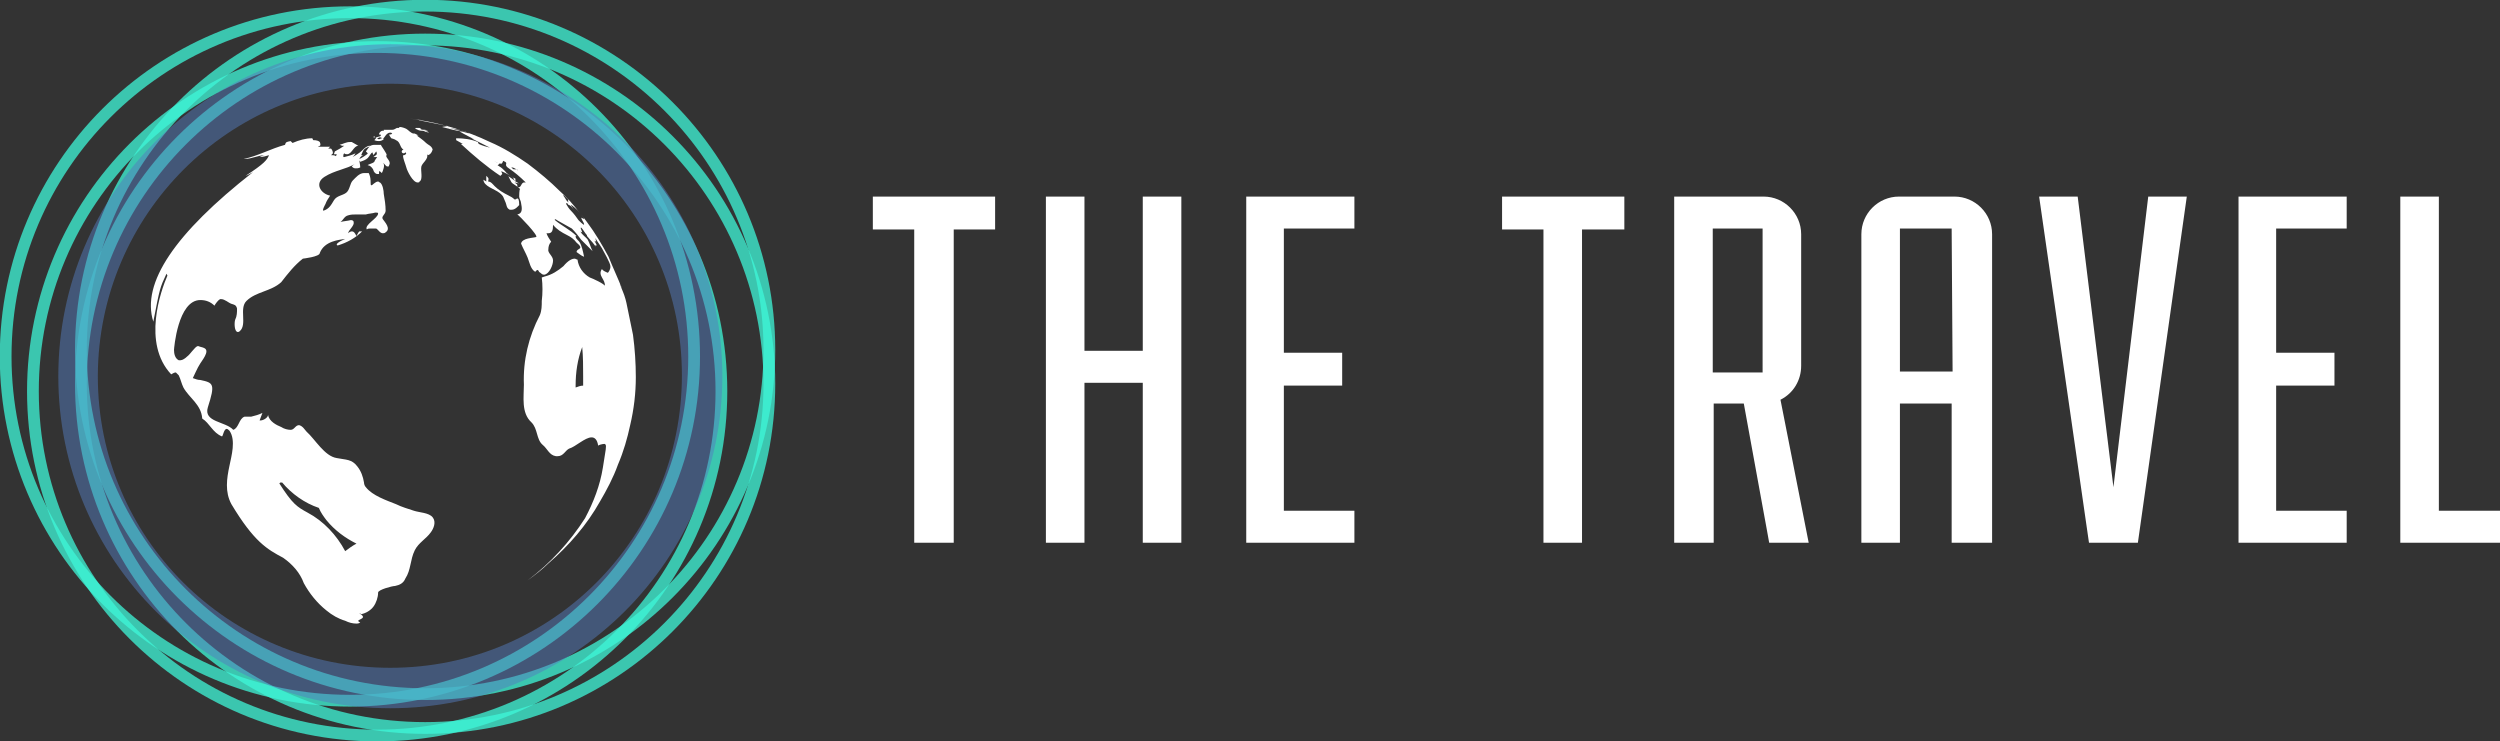 <svg xmlns="http://www.w3.org/2000/svg" xml:space="preserve" id="Layer_1" x="0" y="0" version="1.1" viewBox="0 0 265.8 78.8"><rect x="0" y="0" width="265.8" height="78.8" fill="#333333" stroke="none"/><style>.st0{opacity:.75;fill:none;stroke:#3ef7d8;stroke-width:1.25;stroke-miterlimit:10;enable-background:new}.st3{fill:#fff}</style><g id="Layer_2_1_"><g id="Layer_5"><circle cx="45.2" cy="40.8" r="36.6" class="st0"/><circle cx="37.2" cy="37.9" r="36.6" class="st0"/><circle cx="45.2" cy="37.2" r="36.6" class="st0"/><circle cx="40.1" cy="41.6" r="36.6" class="st0"/><path fill="#547dbe" d="M41.4 8.9c17.2 0 31.1 13.8 31.1 31S58.7 71 41.5 71 10.4 57.2 10.4 40v-.1c.1-17.1 13.9-30.9 31-31m.1-4.2C22 4.7 6.2 20.5 6.2 40S22 75.3 41.5 75.3C61 75.3 76.8 59.5 76.8 40 76.8 20.5 61 4.7 41.5 4.7c0-.1-.1-.1 0 0z" opacity=".5"/><path d="M42.4 13.6h-.2c-.2.1-.3.2-.5.2h-.9v.2c0-.1 0-.1-.1-.1-.2 0-.4.2-.4.4h.1s.1 0 .1.1l-.1.1c-.1 0-.3.1-.4.1-.1 0-.1 0-.2-.1-.1 0-.1.1-.1.1h.3c0 .1-.1.2-.2.3.2.1.4.1.5.1.2 0 .4-.1.5-.2 0 0-.1-.1-.2-.1s-.2.1-.3.1c-.1 0-.1 0-.2-.1.1 0 .2-.1.3-.1.1 0 .3.1.3.2.2-.2.4-.7.8-.7.1 0 .1 0 .2.1-.1.1-.2.1-.3.1-.1 0 .2.4.2.4s.4.1.5.2c.5.2.4.8.8 1-.3.1-.2.4 0 .4.1 0 .1 0 .2-.1.2.1 0 .3-.2.3s.3 1.2.3 1.3c.1.4.7 1.6 1.2 1.6.1 0 .2 0 .2-.1.4-.2.1-1.2.2-1.6s.8-.8.6-1.3l.1.1c.3-.1.4-.3.5-.6-.1-.4-.5-.5-.7-.7-.3-.3-.6-.5-1-.8h.2l-.4-.2H44c-.3 0-.6-.4-.8-.5-.2-.1-.5-.2-.7-.2l-.1.1z" class="st3"/><path d="M61.9 36.9c.1 1 .1 2.1.1 3.1v1c-.3 0-.5.1-.8.2V41c0-1.4.2-2.8.7-4.1M43.5 12.6l1.5.2-.6-.1.2.1 3 .6-.6-.1.6.1-.6.1c.7.2 1.5.4 2.2.5h-.3c.5.3 1.5.8 1.5.8l-.3-.1-.2-.1 2.2 1.1c-.4-.1-.8-.2-1.2-.4l-.1-.2c-.7-.3-1.5-.4-2.3-.4v.2c.2.1.5.3.7.4H49c1.3 1.2 2.7 2.4 4.2 3.4l.2-.2c0-.1-.1-.2-.1-.3.5.2 1 .5 1.5.8v.3c-.2-.2-.5-.4-.8-.6.1 0 .3.7.5.8.3.2.6.4.8.6-.1 0-.1.8-.1.8 0 .2.2.5.2.7.1.5.2 1.1-.4 1.2.2.1 2.3 2.3 2 2.4s-1.5.1-1.6.7c.2.5.5 1 .7 1.5.2.5.3 1.2.8 1.5l.2-.2c.1 0 .2.1.2.2.2.1.3.3.5.3h.1c.5-.1.9-1 .9-1.5s-.6-.8-.5-1.2c0-.3.1-.6.3-.8-.2-.3-.4-.6-.5-.9h.2c.4 0 .5-.3.5-.9.4.5.9.8 1.5 1.1.4.2.7.4 1 .8.1.1.4.3.4.5s-.4.2-.4.5c.3.2.5.4.8.5-.3-1.5-.5-1.6-.7-1.8s-.2-.3-.2-.4h.1c-.7-.7-1.6-1.1-2.3-1.7 0-.1 0-.1-.1-.1.1 0 .2 0 .3.1l1.6.9c.4.4.7.8 1 1.2l1.2 1.2c-.2-.4-.3-.8-.5-1.2-.2-.3-.6-.5-.8-.9.1.1.2.1.2.1-.2-.5-.2-.5-.1-.5.2.2.4.6.6.8 0 .1 0 .1.1.2.3.4.7.7.9 1.2-.1-.2-.1-.2-.1-.3s0 0 .1 0 0-.1-.2-.5c.2.1.2.1.2.2s0-.1-.1-.5c.2.4.4.6.7 1.1.9 1.6.9 1.8.9 2s-.2.6-.3.6c-.2-.1-.5-.2-.6-.4-.5.7.4 1.1.3 1.8 0-.2-1.3-.8-1.6-.9-.7-.4-1.2-1.1-1.3-1.9-.1 0-.2-.1-.3-.1-.3 0-.7.2-1.2.8-.6.5-1.2.9-2 1.1l-.3.1c.1.8.1 1.7 0 2.5 0 .5 0 1-.2 1.5-1.2 2.3-1.8 4.8-1.7 7.4 0 1.3-.3 3 .8 4 .7.7.5 1.8 1.2 2.4.5.4.7 1.1 1.4 1.2h.2c.6 0 .8-.6 1.2-.8.7-.2 1.7-1.2 2.4-1.2.3 0 .6.2.7.9 0-.1.5-.2.6-.2h.1c.2.1.1.4.1.6-.1.7-.2 1.3-.3 1.9-.3 1.9-1 3.7-1.9 5.4-1.6 2.5-3.7 4.8-6.1 6.6.7-.5 1.6-1.2 2.2-1.8 2.2-1.9 4.1-4.1 5.5-6.6.7-1.2 1.4-2.5 1.9-3.9.6-1.4 1-2.8 1.3-4.2.4-1.7.6-3.4.6-5.1 0-1.5-.1-3-.3-4.5-.2-1-.5-2.4-.7-3.4l-.1-.4c-.2-.7-.3-.8-.6-1.6.1.1.1.3.2.4-.4-1-1-2.3-1.4-3.3-.7-1.3-1.4-2.5-2.3-3.7l-.6-.8c.3.4.3.4.3.5-.1-.1-.3-.1-.3-.2 0 .3.3.5.3.8-.1 0-.5-.4-.5-.4l-.1-.1c-.2-.3-.5-.7-.8-1-.2-.2-.4-.5-.5-.7v-.1h.1c.1.1.1.2.2.2s.4.3.5.5c-.2-.4-.3-.4-.3-.5.1 0 .7.5.9.8-.6-.8-1.3-1.6-2.1-2.3-1-1-2.2-2-3.4-2.9-1.3-.9-2.6-1.7-4-2.3-2.5-1.2-5.2-2-7.9-2.4l-.7-.1zm6.4 1.6-2.1-.6c.6.1 1.1.2 1.7.4l.4.2zm3.2 3.2c-.2-.1-.5-.2-.7-.4-.2-.1-.3-.3-.5-.4-.3-.3-.6-.5-1-.6.7.4 1.3 1 2 1.3.1.1.3.1.4.1.1 0 .1-.1.2-.3l.2.1c.2.1.1.2.1.3s0 .2.3.4c.6.4 1.2.9 1.8 1.5h-.2c-.1 0-.2.1-.3.3s-.2.2-.2.2h-.1c-.1 0-.1-.1-.1-.2s0-.1-.3-.3l.5.1c-.7-.3-.6-.6-.6-.6-.3-.2-.7-.4-.9-.7-.2-.2-.4-.4-.6-.5-.1-.1-.2-.1-.2-.1l.2-.2zm2 .7c-.1 0-.1 0-.2-.1h-.3s-.3-.2-.2-.2c.2 0 .3.1.5.2l.2.1zm5.4 3.5c-.2-.2-.3-.3-.4-.5s-.2-.2-.2-.4l.5.5c0 .3 0 .3.1.4zM29.8 51.3h.2c1 1.2 2.4 2.2 3.9 2.7.2.5.5.9.8 1.3.9 1.1 2 1.9 3.2 2.5-.4.2-.8.5-1.2.8-.9-1.7-2.3-3.2-4-4.1-1.1-.6-1.6-.9-3-3.1l.1-.1m3.4-36.6c-.7 0-1.4.2-2.1.5l-.2-.2c-.5.1-.5.1-.6.4-1.5.4-2.9 1.2-4.4 1.5h.1c.8 0 1.4-.4 2.2-.4-.2 0-.4.1-.6.2.3 0 .7-.1 1-.2-.2.5-.5.9-2.5 2.2.3-.1.6-.3.8-.4-8.3 6.5-11.9 11.8-10.6 15.9.7-3.6.7-3.6 1.4-5.1l.1.2c-.7 1.6-2.7 7.2.4 10.5.2-.1.3-.2.5-.2l.3.3c.2.4.3.9.5 1.3.6 1.1 1.9 1.8 2 3.3.8.5 1.1 1.5 2.1 1.9.1 0 .2-.8.5-.8.1 0 .2.1.3.2.7 1 .2 2.7 0 3.7-.3 1.4-.5 2.8.2 4.1 2.4 4 3.8 4.8 5.5 5.7 1 .7 1.8 1.6 2.2 2.7.6 1.1 1.4 2.1 2.4 2.9.6.5 1.3.9 2 1.1.4.2.8.3 1.2.3.1 0 .2 0 .4-.1-.3-.2-.3-.2.1-.4s.1-.4-.2-.6c.1 0 .2.1.2.1.5-.1 1-.4 1.3-.8.3-.4.5-1 .5-1.5 0-.3 1.5-.7 1.8-.7.5-.1.9-.3 1.1-.8.6-.9.5-2 1-3 .4-.8 1.2-1.2 1.7-1.9.3-.4.6-1.1.2-1.6s-1.4-.5-2-.7c-.6-.2-1.3-.4-1.9-.7-1-.4-2.5-.9-3.2-1.8-.1-.1-.2-.3-.2-.5-.1-.6-.3-1.2-.7-1.7-.6-.8-1.2-.7-2.2-.9-1.3-.2-2.3-2-3.2-2.8-.2-.2-.4-.6-.8-.7-.4 0-.5.5-.9.5-.3 0-.7-.1-1-.3-.5-.2-1.3-.6-1.4-1.3 0 .3-.5.6-.8.6h-.1l.3-.8c-.4.2-.8.3-1.2.4H26c-.6.2-.6 1.2-1.2 1.4-.8-.9-3.2-.8-2.7-2.4.8-2.5.6-2.6-.8-2.9-.3 0-.5-.1-.8-.2 0 0 .6-1.3.7-1.4.2-.4 1.2-1.5.5-1.8-.2-.1-.4-.1-.6-.2H21c-.3.1-.8.9-1.1 1.1-.2.2-.5.4-.7.4H19c-.4-.2-.5-.7-.5-1.1 0-.1.4-5.3 2.8-5.3.6 0 1.1.2 1.5.6.1-.2.4-.6.6-.7h.1c.4 0 .8.4 1.1.5s.5.1.6.5c0 .4 0 .8-.2 1.2-.1.3-.1 1.3.3 1.3.1 0 .2-.1.2-.1.8-.7-.1-2.4.7-3.2 1-1 2.6-1 3.7-2 .7-.9 1.4-1.8 2.3-2.5 0 0 1.8-.2 1.8-.6.5-1.3 2.1-1.4 2.7-1.5-.7.3-1.1.6-.8.7 1-.3 1.9-.8 2.6-1.5h-.3c-.1.1-.2.3-.3.5-.2-.4-.3-.5-.5-.5-.1 0-.3.1-.4.2.1-.4.7-.8.6-1.2 0-.1-.1-.2-.3-.2-.4.1-.7.1-1.1.2.3-.2.4-.6.8-.7.3-.1.6-.1.9-.1h1c.3-.1.7-.1 1-.2.2 0 .3 0 .3.1 0 .5-1.5 1.2-1.2 1.7.1-.1.2-.1.3-.1h.7c.2.1.4.5.7.5.1 0 .2 0 .3-.1.6-.4-.1-1.1-.3-1.4s.3-.5.3-.9c0-.6-.1-1.2-.2-1.8 0-.3-.1-1-.4-1.2-.1 0-.1-.1-.2-.1-.3 0-.6.4-.7.4s-.1-.1-.1-.5c0-.3-.1-.6-.2-.8h-.5c-.5 0-.9.5-1.2.8s-.3 1-.7 1.3-1 .3-1.3.8-.5.9-1.1 1.1c-.2 0 .2-.7.2-.7.1-.3.3-.6.5-.9-1-.2-1.7-1.3-.6-2s2.3-.8 3.3-1.4c-.2.1-.3.2-.4.3.1.1.2.2.4.2s.3 0 .5-.1c0-.3-.1-.6-.1-.8 0 .1.1.2.1.2.3-.1.6-.2.8-.4.2-.2.3-.5.5-.6 0 .1.1.2.1.3.1-.1.2-.3.3-.4.2.4-.1.4-.3.6h.4s-.3.4-.3.5c-.2.2-.5.2-.8.4 0 0 .1-.1.2 0 .2 0 .5.4.5.5s.2.4.4.4h.2v-.3c.1 0 .2.1.3.2.1-.2.4-.9.1-1.1.2.1.3.4.5.4s.1 0 .2-.2c.2-.4-.5-.8-.3-1 .1-.1-.6-1-.6-1.1h-.6c-.5 0-.6.1-1 .7l.2.2c0 .1-.8.6-.9.6.1-.2.2-.3.4-.4h-.2s.2-.5.3-.6c.2-.2.5-.3.8-.4h-.2c-.3 0-.6.3-.8.5-.3.3-.7.5-1 .7.1-.1.2-.2.3-.4-.4.2-.8.3-1.2.4-.1 0-.1 0-.1-.1s0-.2.1-.3c.1.1.2.1.3.1.5 0 .7-.9 1.2-.9-.2-.1-.5-.3-.7-.4h-.2c-.4 0-.7.2-1.1.3.1 0 .2.1.3.1h.2c-.3.2-.6.4-1 .6l-.1.3h.3c0 .1-.1.2-.1.2-.1-.1-.3-.1-.4-.1h-.1l.2-.2c0-.2-.1-.4-.2-.5h-.3l.2-.2h-1.3c.1-.1.4 0 .2-.5-.1-.1-.3-.2-.7-.2l-.1-.2zm3.3 51.4zm1.4-50z" class="st3"/><path d="m55.2 17.1-.6.4.6-.4m-3.5 1.6v.6c-.1-.1-.2-.1-.3-.2 0 .7 1.2 1 1.7 1.4s.4.5.6.9.1.7.5.9h.2c.4 0 .7-.4.8-.5 0-.6-.1-.7-.2-.7s-.1.1-.2.1h-.1c-.2-.2-.4-.3-.6-.4-.6-.3-1.1-.6-1.5-1-.2-.2-.4-.5-.7-.5.1-.4 0-.4-.2-.6zm-.1.6zm3.6 2.5v.5-.5zm-11-8.2s-.1.1 0 .1c.2.1.4.2.6.2.1 0 .3 0 .4.1l.4.1-.1-.1-.7-.2c.2.1.5.1.7.1l-.3-.1c-.2 0-.4 0-.5-.1h.1l-.2-.1h-.4zm53 44.1V24.4h-4.4v-3.5h13v3.5h-4.4v33.3h-4.2zm24.3 0v-17h-6.2v17h-4.1V20.9h4.1v16.4h6.2V20.9h4.1v36.8h-4.1zm11 0V20.9H144v3.4h-7.5v13.2h6.2V41h-6.2v13.3h7.5v3.4h-11.5zm31.6 0V24.4h-4.4v-3.5h13v3.5h-4.5v33.3h-4.1zm24 0-2.7-14.8h-3.2v14.8H178V20.9h9.5c2.2 0 4 1.8 4 4v14c0 1.5-.8 2.9-2.2 3.6l3 15.2h-4.2zm-.7-33.4h-5.3v15.3h5.3V24.3zm20.1 33.4V42.9H202v14.8h-4.1V24.9c0-2.2 1.8-4 4-4h5.9c2.2 0 4 1.8 4 4v32.8h-4.3zm0-33.4H202v15.2h5.6l-.1-15.2zm14.6 33.4-5.3-36.8h4.1l3.8 30.9 3.7-30.9h4.1l-5.2 36.8h-5.2zm15.9 0V20.9h11.5v3.4H242v13.2h6.2V41H242v13.3h7.5v3.4H238zm17.2 0V20.9h4.1v33.4h6.5v3.4h-10.6z" class="st3"/></g></g></svg>